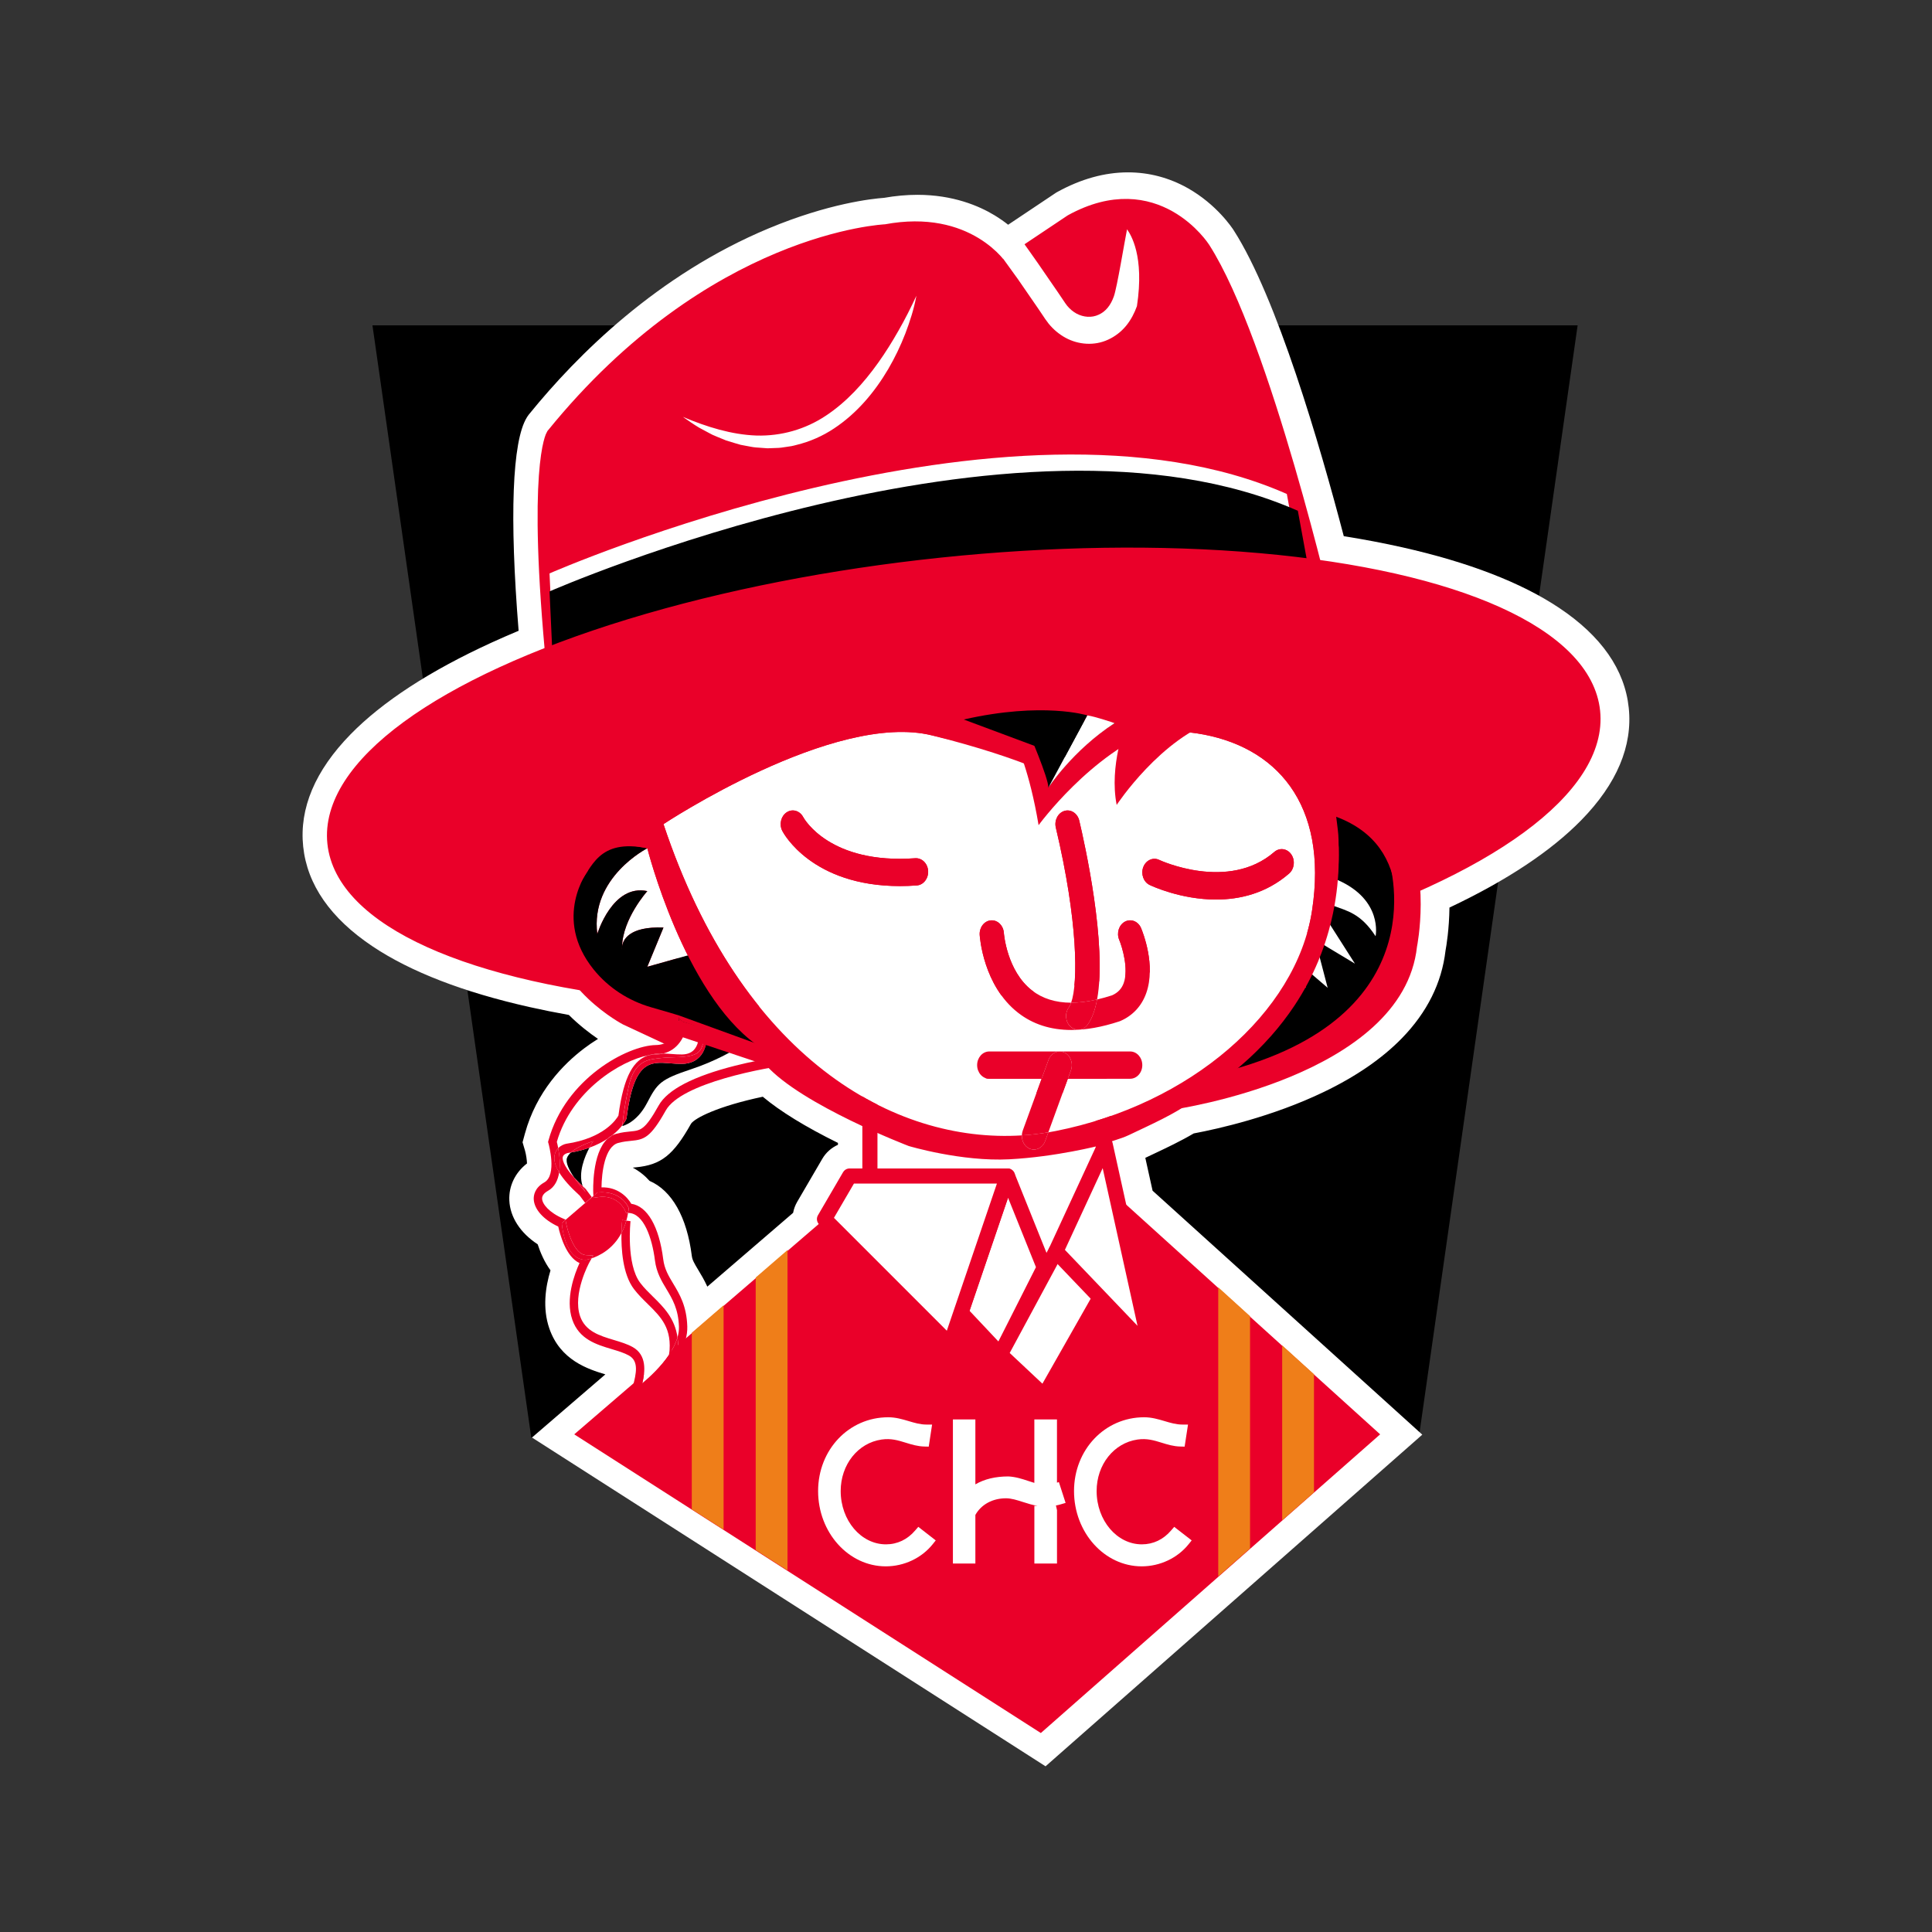 <?xml version="1.0" encoding="UTF-8"?>
<svg id="Capa_1" data-name="Capa 1" xmlns="http://www.w3.org/2000/svg" xmlns:xlink="http://www.w3.org/1999/xlink" viewBox="0 0 800 800">
  <rect x="0" y="0" width="800" height="800" fill="#333333" stroke="none"/>
  <defs>
    <style>
      .cls-1 {
        stroke-miterlimit: 10;
        stroke-width: 6.26px;
      }

      .cls-1, .cls-2, .cls-3 {
        fill: #ea0029;
      }

      .cls-1, .cls-2, .cls-4 {
        stroke: #ea0029;
      }

      .cls-2 {
        stroke-miterlimit: 10;
      }

      .cls-2, .cls-4 {
        stroke-width: 6.26px;
      }

      .cls-5 {
        clip-path: url(#clippath);
      }

      .cls-6 {
        fill: none;
      }

      .cls-6, .cls-3, .cls-7, .cls-8, .cls-9 {
        stroke-width: 0px;
      }

      .cls-10 {
        clip-path: url(#clippath-1);
      }

      .cls-7 {
        fill: #000;
      }

      .cls-4 {
        stroke-linecap: round;
        stroke-linejoin: round;
      }

      .cls-4, .cls-9 {
        fill: #fff;
      }

      .cls-8 {
        fill: #ef7e19;
      }
    </style>
    <clipPath id="clippath">
      <polygon class="cls-6" points="341.4 504.38 237.78 593.93 430.99 717.2 571.49 593.93 461.03 493.61 432.4 551.92 368.14 493.61 341.4 504.38"/>
    </clipPath>
    <clipPath id="clippath-1">
      <polygon class="cls-6" points="341.4 504.38 237.78 593.93 430.99 717.2 571.49 593.93 461.03 493.61 432.4 551.92 368.14 493.61 341.4 504.38"/>
    </clipPath>
  </defs>
  <g>
    <polygon class="cls-7" points="587.52 595.15 219.97 595.15 154.23 134.73 653.26 134.73 587.52 595.15"/>
    <g>
      <path class="cls-9" d="M229.5,594.58l28.84-24.81c.52-2.44.42-3.35.34-3.66-.01,0-.02-.01-.03-.02-1.43-.81-3.65-1.47-5.99-2.17-6.87-2.06-16.26-4.88-19.98-15.68-2.81-8.17-.81-17.13,1.48-23.4-3.6-3.68-5.68-9.01-6.84-13.21-6.63-3.77-10.65-9.17-10.9-14.81-.1-2.31.37-8.07,6.94-11.89.71-1.38.42-6.2-.64-9.98l-.6-2.04.57-2.1c5.76-21.07,22.58-34.62,36.49-40.4l-2.69-1.26-.11-.06c-.4-.21-9.56-5.04-18.14-13.97-6.14-1.07-12.1-2.25-17.77-3.53-54.82-12.32-86.59-34.22-89.46-61.66-2.87-27.44,23.68-55.44,74.76-78.84,4.72-2.16,9.68-4.3,14.79-6.37-5.93-69.48.19-85.64,2.24-88.96l.09-.15.44-.62.11-.14c19.45-23.99,52.07-56.51,96.95-75.23,24.7-10.3,42.24-11.99,46.34-12.26,4.48-.81,8.89-1.22,13.13-1.22,13.53,0,23.28,4.18,29.07,7.69,3.31,2,5.99,4.15,8.07,6.1l23.19-15.5.34-.18c8.91-4.9,17.84-7.4,26.51-7.4,7.78,0,15.21,1.97,22.1,5.85,10.75,6.06,16.48,14.69,17.1,15.65,18.01,28.09,36.07,91.1,45.78,128.55,9.59,1.44,18.82,3.15,27.49,5.1,54.82,12.32,86.59,34.22,89.46,61.66,2.86,27.35-23.52,55.26-74.28,78.62.19,10.68-1.27,18.91-1.57,20.51-2.52,22.24-18.5,40.56-47.5,54.45-21.25,10.18-43.65,15.05-53.28,16.82-5.55,3.33-11.43,6.11-17.13,8.8-1.46.69-2.9,1.37-4.32,2.05-1.02.49-2.01.9-2.98,1.26l4.36,19.73,108.41,98.05-148.25,130.5-202.93-129.87ZM265.68,493.62c7.95,2.7,13.47,12.36,15.32,27.08.37,2.93,1.65,5.07,3.43,8.03,2.09,3.48,4.57,7.59,5.81,13.6l43.46-37.38c-.03-1.55.35-3.11,1.17-4.51l10.4-17.83c1.5-2.58,4.26-4.2,7.23-4.29v-8.52c-15.95-7.64-27.72-14.9-35.08-21.62-23.17,4.56-33.89,10.52-36.03,14.34-6.81,12.18-10.8,14.61-18.61,15.35-1.32.12-2.69.25-4.37.7-.88.64-2.06,3.72-2.61,8.32,4.33,1.25,7.67,3.9,9.88,6.73Z"/>
      <path class="cls-9" d="M467.06,82.39c7.98,0,14.52,2.39,19.39,5.14,9.78,5.51,14.95,13.49,15.17,13.83,18.31,28.54,36.93,95.14,46,130.5,10.73,1.52,20.99,3.37,30.7,5.55,52.33,11.76,82.58,31.96,85.19,56.86,2.6,24.9-22.82,50.92-71.58,73.25-.94.43-1.91.86-2.86,1.29.71,12.94-1.38,23.18-1.38,23.18-5.21,47.96-80.81,63.94-97.31,66.86-6.93,4.27-14.68,7.68-21.85,11.12-2.39,1.15-4.76,1.83-7.14,2.61.11.22.2.46.26.71l5.65,25.55,105.13,95.09-140.5,123.68-193.2-123.68,24.58-21.15c1.31-5.1,1.78-9.4-1.94-11.49-1.96-1.11-4.46-1.85-7.11-2.65-6.35-1.91-13.56-4.06-16.35-12.19-2.96-8.6.9-18.9,2.99-23.46-5.61-2.52-8.11-11.91-8.81-15.11-6.1-2.84-9.96-7.12-10.15-11.31-.07-1.64.4-4.74,4.37-6.97,5.41-3.05,1.77-16.02,1.73-16.15l-.17-.59.16-.6c7-25.61,32.68-39.35,44.48-39.54,1.29-.02,2.4-.24,3.37-.61l-16.93-7.9s-9.56-4.98-17.92-14.2c-6.65-1.13-13.1-2.39-19.32-3.78-52.33-11.76-82.58-31.96-85.19-56.86-2.6-24.9,22.82-50.92,71.58-73.25,5.86-2.69,11.98-5.28,18.34-7.79-6.67-74.53.24-88.3,1.08-89.66l.23-.33c19.05-23.49,50.97-55.33,94.8-73.61,25.05-10.45,42.56-11.73,44.88-11.86,4.5-.83,8.65-1.19,12.47-1.19,11.92,0,20.59,3.48,26.22,6.89,4.93,2.99,8.25,6.3,10.15,8.53l26.82-17.93.12-.07c8.93-4.91,16.93-6.71,23.85-6.71M249.98,491.67c.17-.01.33-.01.49-.01,6.26,0,10.17,3.9,11.84,6.8,6.62.95,11.52,9.39,13.22,22.93.51,4.09,2.21,6.91,4.18,10.18,2.59,4.31,5.53,9.19,5.79,17.68.05,1.65-.16,3.29-.55,4.9l55.02-47.33c-.86-1-1.02-2.45-.34-3.61l10.4-17.83c.56-.96,1.59-1.55,2.7-1.55h5.28v-17.52c-13.3-6.21-30.12-15.14-38.82-24.08-15.58,2.87-37.65,8.72-42.61,17.59-6.35,11.35-8.98,12.05-14.32,12.55-1.5.14-3.2.3-5.36.88-5.59,1.52-6.86,12.42-6.92,18.42M467.06,71.37c-9.61,0-19.43,2.72-29.19,8.09l-.12.07-.41.23-.39.26-19.5,13.04c-1.65-1.31-3.53-2.63-5.63-3.91-6.39-3.87-17.12-8.48-31.93-8.48-4.47,0-9.11.42-13.81,1.25-4.88.35-22.93,2.28-47.79,12.65-45.95,19.16-79.26,52.36-99.11,76.84l-.23.28-.21.29-.23.33-.2.29-.18.3c-6.03,9.77-7.21,40.98-3.38,88.29-3.87,1.62-7.63,3.26-11.26,4.92-25.5,11.68-45.13,24.46-58.35,37.98-14.66,15.01-21.26,30.63-19.6,46.44,1.65,15.81,11.34,29.73,28.79,41.38,15.72,10.5,37.57,18.94,64.94,25.09,5.22,1.17,10.68,2.27,16.28,3.27,4.32,4.29,8.69,7.61,12.07,9.92-1.99,1.22-3.95,2.56-5.84,4-8.52,6.47-19.66,17.82-24.41,35.17l-.17.61-.82,3.02.88,3,.15.5c.45,1.64.76,3.79.81,5.27-4.89,3.78-7.59,9.32-7.32,15.31.31,6.96,4.6,13.49,11.74,18.17,1.13,3.48,2.82,7.38,5.31,10.78-2.08,6.83-3.38,15.66-.5,24.03,4.55,13.23,16.09,16.9,23.22,19.05l-19.17,16.49-11.22,9.66,12.47,7.98,193.2,123.68,6.99,4.48,6.23-5.49,140.5-123.68,9.27-8.16-9.16-8.29-102.52-92.73-3.01-13.6c1.09-.52,2.19-1.04,3.31-1.57,5.53-2.61,11.23-5.3,16.74-8.54,10.35-1.95,32.54-6.95,53.69-17.09,13.37-6.4,24.29-13.91,32.47-22.3,10.45-10.72,16.54-22.93,18.1-36.31.36-1.96,1.51-8.82,1.63-17.82,23.71-11.21,42.08-23.4,54.64-36.26,14.66-15.01,21.26-30.63,19.6-46.44-1.65-15.81-11.34-29.73-28.79-41.38-15.72-10.49-37.57-18.94-64.94-25.09-7.7-1.73-15.84-3.28-24.27-4.62-9.99-38.1-27.7-98.78-45.56-126.63-.68-1.07-7.09-10.74-19.03-17.48-7.7-4.33-16.04-6.54-24.78-6.54h0ZM286.17,465.26c1.66-2.34,11.09-7.2,29.68-11.13,7.26,6.08,17.68,12.49,31.13,19.12v.78c-2.67,1.19-4.97,3.2-6.48,5.8l-10.4,17.82c-.84,1.44-1.4,2.98-1.69,4.56l-35.52,30.56c-1.22-2.7-2.56-4.93-3.74-6.88-1.71-2.85-2.48-4.17-2.69-5.88-2.02-16.1-8.29-27.06-17.49-31.03-1.84-2.07-4.17-3.99-6.93-5.47t.01-.02c.4-.05.81-.09,1.25-.13,10.43-.98,15.56-5.05,22.87-18.1h0Z"/>
    </g>
    <g>
      <path class="cls-2" d="M549.26,255.42s-26.23-113.44-51.21-152.38c0,0-19.42-30.37-54.29-11.19l-29.15,19.49s-13.59-21.78-47.77-15.35c0,0-71.59,2.92-137.62,84.33,0,0-7.97,12.91.2,96.53l319.84-21.43Z"/>
      <path class="cls-9" d="M466.68,94.95c1.55,2.21,7.26,10.99,4.1,31.82-1.02,2.83-2.46,5.66-4.49,8.14-2.03,2.47-4.64,4.46-7.44,5.73-5.69,2.64-12.31,2.12-17.61-.76-2.66-1.45-5.06-3.45-7.03-5.87-.48-.6-.96-1.28-1.38-1.87l-1.01-1.51-2.04-3.02-8.26-11.99-9-12.46c-1.61-4.98,1.95-2.76.64-8.08,4.5,2.48,3.89-1.16,7.98,1.76,2.87,3.97,5.71,7.97,8.52,11.99l8.35,12.13,2.06,3.05,1.03,1.53.79,1.07c1.09,1.33,2.42,2.44,3.87,3.24,2.94,1.57,6.33,1.79,9.15.47,2.91-1.29,5-3.88,6.32-7.61,1.32-3.72,4.38-22.39,5.45-27.76Z"/>
      <path class="cls-9" d="M379.45,122.49c-.96,5.34-2.64,10.53-4.57,15.62-1.97,5.08-4.34,10.03-7.12,14.77-5.57,9.44-12.88,18.22-22.37,24.51-4.71,3.15-10.03,5.49-15.58,6.84-.69.16-1.38.39-2.08.5l-2.12.32-2.11.31c-.7.13-1.42.09-2.13.14l-2.13.08c-.71,0-1.42.1-2.12,0l-4.22-.31c-1.4-.12-2.77-.46-4.15-.69l-2.06-.39c-.67-.18-1.34-.39-2.01-.58-1.33-.4-2.67-.78-3.98-1.21l-3.83-1.57-1.89-.81-1.82-.96c-1.21-.64-2.42-1.27-3.61-1.94-2.34-1.39-4.57-2.96-6.78-4.5,9.95,4.19,20.21,7.37,30.49,7.73,10.26.28,20.25-2.58,28.71-8.22,8.49-5.61,15.59-13.39,21.68-21.94,3.05-4.28,5.85-8.78,8.48-13.42,2.63-4.6,5.05-9.38,7.32-14.29Z"/>
      <path class="cls-9" d="M537.4,229.3s-150.91-22.74-308.6,35.49l-1.25-27.35s190.55-83.65,305.3-32.89l4.55,24.75Z"/>
      <path class="cls-7" d="M542.02,236.63s-153.16-23.08-313.19,36.02l-1.27-27.76s193.39-84.9,309.85-33.38l4.61,25.12Z"/>
      <polygon class="cls-3" points="341.4 504.79 237.78 593.93 430.99 717.61 571.49 593.93 461.03 494.02 432.4 552.33 368.14 494.02 341.4 504.79"/>
      <polygon class="cls-4" points="360.21 449.66 360.21 516.61 431.32 539.01 456.86 516.61 456.86 449.34 360.21 449.66"/>
      <polygon class="cls-4" points="417.17 486.96 432.4 524.85 414.2 560.87 397.9 543.55 417.17 486.96"/>
      <polygon class="cls-4" points="437.22 518.16 414.2 560.87 432.4 577.96 461.03 527.54 437.22 518.16"/>
      <polygon class="cls-4" points="351.8 486.96 417.17 486.96 393.4 556.79 341.4 504.79 351.8 486.96"/>
      <polygon class="cls-4" points="457.65 473.97 437.22 518.16 476.5 559.25 457.65 473.97"/>
      <ellipse class="cls-1" cx="399.07" cy="321.84" rx="261.81" ry="88.31" transform="translate(-31.31 43.25) rotate(-5.97)"/>
      <g>
        <path class="cls-9" d="M261.07,505.67c-.02.18-1.87,17.78,4.04,25.56,1.57,2.06,3.47,3.93,5.31,5.74,4.28,4.2,8.99,8.85,10.1,16.78.4-1.45.63-2.91.59-4.36-.23-7.37-2.75-11.57-5.2-15.63-2.02-3.36-4.12-6.84-4.74-11.82-1.18-9.39-4.66-19.48-10.88-19.66h-.23c-.19,1.11-.43,2.16-.7,3.16l1.71.23Z"/>
        <path class="cls-9" d="M267.91,456.76c-4.33,8.28-10.17,9.5-10.17,9.5,0,0,.01-.14.02-.39-.92,1.19-2.3,2.72-4.29,4.28.53-.28,1.1-.51,1.7-.67,2.41-.65,4.33-.83,5.87-.97,4.23-.4,5.98-.57,11.67-10.75,3.67-6.55,14.33-12.1,31.71-16.49,6.12-1.55,12.04-2.67,16.55-3.43l-14.23-4.75c-3.38,2.14-10.72,6.38-20.23,9.54-13.19,4.39-14.27,5.85-18.6,14.13Z"/>
        <path class="cls-9" d="M268.15,539.91c-1.94-1.9-3.94-3.86-5.67-6.14-4.7-6.18-5.29-16.78-5.16-23.2-3.57,6.73-9.2,9.45-12.37,10.49l-.9,1.63c-.07.13-7.08,13-3.87,22.35,2.16,6.28,8.19,8.09,14.02,9.84,2.82.85,5.49,1.64,7.77,2.93,5.9,3.32,5.15,10.11,3.97,15.04,3.24-2.72,7.82-7.01,11.1-11.89,1.45-10.88-3.34-15.61-8.89-21.05Z"/>
        <path class="cls-9" d="M241.27,491.15c.36.34.72.67,1.11,1.03l.24.26,2.41,3.23-1.32,1.25,1.98-1.7-.06-1.34c-.03-.76-.61-16.26,5.87-22.31-1.99,1.31-4.44,2.59-7.42,3.66-1.96,3.66-4.76,10.39-2.81,15.92Z"/>
        <path class="cls-9" d="M234.8,479.41c.3-.78.87-1.52,1.6-2.19-.45.08-.91.16-1.38.23h0s-1.7.39-1.98,1.64c-.16.72-.14,3.19,4.74,8.55-2.01-2.94-3.73-6.25-2.98-8.23Z"/>
        <path class="cls-9" d="M240.07,495.1c-3.98-3.61-6.81-6.81-8.54-9.63-.5,3.14-1.8,6.04-4.62,7.63-1.68.95-2.51,2.06-2.46,3.29.1,2.2,2.89,5.72,8.79,8.25l.9.38.02.12,8.16-7.02-2.25-3.02Z"/>
        <path class="cls-9" d="M572.34,399.04s8.55-30.49-18.61-36h0c-.38,3.99-.95,8.16-1.77,12.49l-15.98,35.4c5.87,2.55,22.01,2.95,36.36-11.89Z"/>
        <path class="cls-9" d="M423.13,470.13c.02-.64.12-1.29.35-1.92l7.84-21.52h-21.69c-2.77,0-5.02-2.53-5.02-5.65s2.25-5.65,5.02-5.65h58.35c2.77,0,5.02,2.53,5.02,5.65s-2.25,5.65-5.02,5.65h-25.81l-8.08,22.19c.98-.16,1.96-.34,2.94-.53,55.68-10.95,99.72-48.96,106.24-91.17,6.86-44.42-14.98-68.53-47.68-73.51-28.34-4.32-54.69,6.48-54.69,6.48,0,0-15.43,4.25-54.9-5.62-40.55-10.14-111.26,36.72-111.26,36.72,32.27,96.85,95.2,132.24,148.39,128.88ZM473.4,359.05c1.08-2.87,4.03-4.2,6.58-2.99.41.19,28.61,13.22,47.68-3.29,2.2-1.9,5.35-1.44,7.04,1.03s1.28,6.02-.92,7.92c-9.53,8.25-20.46,10.76-30.23,10.76-14.64,0-26.68-5.63-27.5-6.03-2.54-1.22-3.73-4.53-2.65-7.4ZM410.32,381.1c2.76-.22,5.16,2.12,5.36,5.22.02.27,1.24,15.72,11.62,23.78,4.36,3.38,9.79,5.08,16.23,5.1,2.94-8.32,2.83-33.84-6.34-72.5-.71-3.01.88-6.11,3.56-6.91,2.68-.81,5.43.99,6.14,4,2.24,9.46,11.61,51.31,7.38,74.09,2.01-.46,4.08-1.02,6.22-1.73,2.45-1.11,3.98-2.74,4.82-5.1,2.11-5.91-.64-14.94-1.88-17.91-1.17-2.82-.1-6.18,2.4-7.51,2.5-1.33,5.49-.13,6.67,2.69.65,1.54,6.22,15.38,2.14,26.9-1.89,5.32-5.59,9.32-10.71,11.56l-.4.15c-7.22,2.38-13.88,3.57-19.93,3.57-8.6,0-15.99-2.4-22.1-7.18-14.36-11.24-15.78-31.33-15.83-32.18-.19-3.13,1.89-5.83,4.65-6.04ZM379.63,366.65c-2.42.17-4.75.26-6.98.26-36.43,0-48.19-21.83-48.7-22.82-1.4-2.69-.59-6.15,1.81-7.73,2.38-1.57,5.43-.67,6.84,1.99.49.89,11.19,19.58,46.4,17.03,2.77-.17,5.15,2.16,5.33,5.28.16,3.11-1.94,5.79-4.7,5.99Z"/>
        <path class="cls-9" d="M268.04,351.25s-23.71,12.01-20.71,35.48c0,0,6.27-20.83,20.71-17.74,0,0-10.18,11.34-10.46,22.99.32-2.6,2.66-8.46,17.15-7.9l-6.69,16.24,12.55-3.53,21.73,32.78c6.62,1.92,10.9,3,10.9,3-30.16-21.66-45.18-81.32-45.18-81.32Z"/>
        <path class="cls-9" d="M257.56,393.19c-.02-.4.01-.81.02-1.21-.09.74-.02,1.21-.02,1.21Z"/>
        <path class="cls-9" d="M282.39,436.63c2.42-.04,4.17-.81,5.35-2.37,1.61-2.12,1.79-5.24,1.75-6.93l-5.28-1.76c-.94,4.04-3.67,9.24-9.54,10.67,1.01.02,2.06.08,3.13.17,1.51.11,3.08.24,4.59.22Z"/>
        <path class="cls-9" d="M256.08,461.95c2.25-17.02,6.56-23.09,12.43-24.97-11.54,2.2-31.89,14.8-37.95,35.87.15.56.37,1.47.58,2.59,1.08-1.12,2.47-1.67,3.39-1.84,15.57-2.3,20.7-10.16,21.55-11.65Z"/>
        <path class="cls-7" d="M290.39,436.77c-1.84,2.44-4.52,3.7-7.95,3.75-1.66.02-3.3-.1-4.89-.23-8.4-.67-15.03-1.2-18.1,22.6l-.04.33-.14.29c-.06.13-.5,1.04-1.51,2.36-.02.25-.02.39-.02.39,0,0,5.84-1.22,10.17-9.5,4.33-8.28,5.41-9.74,18.61-14.13,9.51-3.16,16.85-7.41,20.23-9.54l-10.23-3.42-3.61-1.47c-.15,2.31-.72,6.19-2.52,8.57Z"/>
        <path class="cls-7" d="M244.07,475.23c-2.24.8-4.78,1.49-7.67,1.99-.73.67-1.31,1.41-1.6,2.19-.75,1.97.97,5.28,2.98,8.22.96,1.05,2.12,2.22,3.49,3.51-1.95-5.52.85-12.25,2.8-15.91Z"/>
        <path class="cls-3" d="M378.99,355.37c-35.21,2.55-45.91-16.13-46.4-17.03-1.41-2.66-4.46-3.55-6.84-1.99-2.39,1.57-3.2,5.03-1.81,7.73.51.98,12.27,22.82,48.7,22.82,2.23,0,4.56-.08,6.98-.26,2.77-.2,4.87-2.88,4.69-6-.17-3.1-2.55-5.44-5.32-5.27Z"/>
        <path class="cls-3" d="M476.06,366.45c.82.39,12.86,6.03,27.5,6.03,9.77,0,20.7-2.51,30.23-10.76,2.2-1.9,2.61-5.45.92-7.92s-4.84-2.93-7.04-1.03c-19.07,16.51-47.28,3.48-47.68,3.29-2.55-1.22-5.49.12-6.58,2.99-1.09,2.87.1,6.18,2.65,7.4Z"/>
        <path class="cls-3" d="M446.9,339.78c-.72-3.01-3.47-4.81-6.14-4-2.68.8-4.27,3.9-3.56,6.91,9.17,38.66,9.28,64.18,6.34,72.5,3.31.01,6.9-.44,10.74-1.32,4.22-22.77-5.14-64.63-7.38-74.09Z"/>
        <path class="cls-3" d="M421.5,419.31c6.11,4.79,13.51,7.18,22.1,7.18,6.06,0,12.71-1.19,19.93-3.57l.4-.15c5.12-2.23,8.83-6.23,10.71-11.56,4.08-11.53-1.49-25.36-2.14-26.9-1.19-2.81-4.17-4.01-6.67-2.69-2.5,1.33-3.58,4.69-2.4,7.51,1.24,2.98,3.99,12,1.88,17.91-.84,2.36-2.38,3.99-4.82,5.1-2.15.7-4.22,1.27-6.22,1.73-.79,4.25-2.05,7.84-3.92,10.43-.99,1.37-2.44,2.09-3.9,2.09-1.11,0-2.23-.41-3.16-1.26-2.15-1.97-2.48-5.52-.73-7.95.35-.48.67-1.15.97-1.98-6.45-.02-11.88-1.72-16.23-5.1-10.38-8.06-11.6-23.51-11.62-23.78-.2-3.1-2.59-5.44-5.36-5.22s-4.85,2.92-4.65,6.03c.05.85,1.47,20.94,15.83,32.18Z"/>
        <path class="cls-3" d="M443.3,425.12c.93.85,2.05,1.26,3.16,1.26,1.46,0,2.91-.71,3.9-2.09,1.87-2.59,3.13-6.18,3.92-10.43-3.84.88-7.43,1.33-10.74,1.32-.29.83-.62,1.5-.97,1.98-1.75,2.44-1.43,6,.73,7.96Z"/>
        <path class="cls-3" d="M440.71,435.81c2.57,1.18,3.79,4.48,2.74,7.37l-1.28,3.51h25.81c2.77,0,5.02-2.53,5.02-5.65s-2.25-5.65-5.02-5.65h-58.35c-2.77,0-5.02,2.53-5.02,5.65s2.25,5.65,5.02,5.65h21.69l2.84-7.79c1.05-2.89,3.99-4.27,6.55-3.09Z"/>
        <path class="cls-3" d="M431.32,446.69l-7.84,21.52c-.23.63-.33,1.28-.35,1.92,3.71-.23,7.36-.65,10.96-1.26l8.08-22.19h-10.85Z"/>
        <path class="cls-3" d="M443.45,443.18c1.05-2.89-.18-6.19-2.74-7.37-2.57-1.18-5.5.2-6.55,3.08l-2.84,7.79h10.85l1.28-3.5Z"/>
        <path class="cls-7" d="M287.49,394.85l-19.45,5.47,6.69-16.24c-14.5-.56-16.83,5.3-17.15,7.9-.01.4-.04.81-.02,1.21,0,0-.07-.48.02-1.21.28-11.66,10.46-22.99,10.46-22.99-14.43-3.09-20.71,17.74-20.71,17.74-3-23.48,20.71-35.48,20.71-35.48-13.99-2.82-21.45-2.08-29.94,5.89.09.57-5.06,8.79-5.05,9.41.15,12.96,2.09,25.56,6.81,37.58.16.11.31.22.47.32.23.15.46.3.69.45.59.38,1.2.76,1.82,1.14.21.13.42.26.63.39.82.49,1.67.98,2.54,1.47.13.08.27.15.41.22.75.42,1.51.83,2.29,1.24.27.14.54.28.81.42.72.37,1.45.75,2.2,1.11.22.11.43.22.65.32.95.46,1.91.93,2.88,1.38.2.09.4.19.6.28.79.37,1.6.73,2.4,1.09.3.13.6.26.89.4.81.36,1.63.71,2.45,1.06.2.09.41.18.61.26,1.02.43,2.04.85,3.07,1.27.25.1.5.2.75.3.8.32,1.61.64,2.41.96.31.12.62.24.94.36.86.33,1.72.66,2.58.99.18.07.36.14.54.2,1.03.39,2.06.77,3.08,1.14.27.1.55.2.82.3.77.28,1.55.55,2.31.83.32.11.63.22.95.33.86.3,1.71.6,2.56.89.15.05.31.11.46.16.98.33,1.94.66,2.9.98.31.1.61.2.92.3.68.22,1.35.44,2.01.66.33.11.65.21.98.32.8.26,1.58.51,2.35.75.21.07.42.13.63.2.78.25,1.55.48,2.3.72.33.1.65.2.97.3.53.16,1.06.32,1.57.48.33.1.67.2,1,.3.64.19,1.27.38,1.89.56.35.1.96-.04,1.04.3,1.08,4.53,17.43,6.49,17.78,6.59l-31.52-41.02Z"/>
        <path class="cls-7" d="M580.5,386.22c1.17-45.05-15.88-56.9-33.01-60.04.38,2.99,6.77,20.76,6.85,24.79v.02c.08,4.03-.07,8.51-.6,13.33h0c19.04,8.3,15.86,23.35,15.86,23.35-6.18-9.49-11.76-10.48-17.63-12.67h0c-.5,2.28-1.1,4.6-1.81,6.95h0l10.89,17.08-13.94-8.39h0c-.42,1.04-.88,2.09-1.34,3.14h0l3.99,15.25-8.15-6.99h0c-1.66,2.95-3.53,5.91-5.62,8.87-.04.06-.08.12-.13.18-.63.88-1.28,1.77-1.95,2.65-.1.13-.2.27-.31.4-.65.84-1.31,1.69-2,2.53-.09.12-.19.23-.28.35-1.58,1.92-3.25,3.84-5.05,5.74-.05.05-.11.11-.16.16-.8.85-1.63,1.7-2.48,2.54-.22.22-.45.44-.67.66-.7.69-1.42,1.37-2.15,2.05-.27.26-.55.51-.83.77-.74.67-1.49,1.35-2.25,2.01-.26.23-.52.46-.79.69-.99.85-1.99,1.69-3.03,2.53-.04.04-.09.07-.13.11-1.09.88-2.21,1.75-3.36,2.62-.3.22-.61.45-.91.67-.84.63-1.7,1.25-2.58,1.88-.41.29-.84.59-1.26.88-.8.56-1.61,1.11-2.44,1.66-.45.3-.9.6-1.36.9-.87.57-1.77,1.13-2.67,1.69-.42.26-.82.52-1.25.78-1.33.81-2.68,1.61-4.06,2.41,0,0,.12-.02.35-.07.25-.17.51-.34.76-.52,1.19-.86,2.38-1.19,3.48-1.15.92-.71,2.13-1.16,3.63-1.2.57-.16,1.18-.27,1.87-.27.83,0,1.57.13,2.23.35,16.9-4.32,40.89-3.88,65.26-36.18,3.05-9.8,8.32-12.47,9.41-22.64l-.38.13Z"/>
        <path class="cls-3" d="M426.23,475.58c.62.29,1.27.42,1.9.42,1.98,0,3.85-1.32,4.65-3.51l1.32-3.62c-3.6.6-7.26,1.02-10.96,1.26-.09,2.3,1.08,4.52,3.09,5.45Z"/>
        <path class="cls-3" d="M302.32,429.57h0c-.35-.1-.71-.21-1.08-.32.36.11.73.22,1.08.32Z"/>
        <path class="cls-6" d="M282.22,423.24c-.85-.29-1.7-.59-2.56-.89"/>
        <path class="cls-6" d="M275.57,420.9c-1.02-.37-2.05-.75-3.08-1.14"/>
        <path class="cls-6" d="M261.59,415.41c-.82-.35-1.64-.7-2.45-1.06"/>
        <path class="cls-6" d="M268.43,418.2c-.81-.32-1.61-.64-2.41-.96"/>
        <path class="cls-6" d="M278.71,422.02c-.77-.27-1.54-.55-2.31-.83"/>
        <path class="cls-6" d="M297.32,428.09c-.52-.16-1.04-.31-1.57-.48"/>
        <path class="cls-6" d="M294.77,427.32c-.75-.23-1.52-.47-2.3-.72"/>
        <path class="cls-6" d="M285.58,424.37c-.96-.32-1.92-.64-2.9-.98"/>
        <path class="cls-6" d="M288.51,425.34c-.66-.22-1.34-.44-2.01-.66"/>
        <path class="cls-6" d="M291.84,426.4c-.77-.24-1.56-.49-2.35-.75"/>
        <path class="cls-6" d="M232.07,397.73c.49.53,1.04,1.06,1.6,1.58"/>
        <path class="cls-6" d="M241.02,404.89c.59.38,1.2.76,1.82,1.14"/>
        <path class="cls-6" d="M238.33,403.07c.64.46,1.31.92,2,1.37"/>
        <path class="cls-6" d="M236.08,401.38c.65.51,1.31,1.03,2.02,1.53"/>
        <path class="cls-6" d="M234.18,399.77c.44.39.9.78,1.37,1.17"/>
        <path class="cls-6" d="M258.25,413.96c-.81-.36-1.61-.72-2.4-1.09"/>
        <path class="cls-6" d="M300.2,428.95c-.61-.18-1.24-.37-1.89-.56"/>
        <path class="cls-6" d="M251.71,410.89c-.74-.37-1.47-.74-2.2-1.11"/>
        <path class="cls-6" d="M255.24,412.59c-.97-.46-1.94-.92-2.88-1.38"/>
        <path class="cls-6" d="M243.47,406.42c.82.49,1.67.98,2.54,1.47"/>
        <path class="cls-6" d="M248.7,409.35c-.78-.41-1.54-.82-2.29-1.24"/>
        <path class="cls-6" d="M271.95,419.56c-.86-.32-1.72-.65-2.58-.99"/>
        <path class="cls-3" d="M526.28,429.06c1.79-2.03,3.47-4.06,5.05-6.11-1.58,2.04-3.26,4.08-5.05,6.11Z"/>
        <path class="cls-6" d="M533.6,419.88c-.65.9-1.31,1.8-2,2.69"/>
        <path class="cls-6" d="M526.13,429.23c-.8.9-1.63,1.81-2.48,2.7"/>
        <path class="cls-6" d="M535.86,416.63c-.63.94-1.28,1.88-1.95,2.82"/>
        <path class="cls-6" d="M513.8,441.33c-1.09.94-2.21,1.87-3.36,2.79"/>
        <path class="cls-6" d="M505.69,447.77c-.8.59-1.61,1.18-2.44,1.77"/>
        <path class="cls-6" d="M516.96,438.52c-.99.9-1.99,1.8-3.03,2.69"/>
        <path class="cls-6" d="M509.53,444.84c-.84.67-1.7,1.34-2.58,2"/>
        <path class="cls-6" d="M520,435.64c-.74.72-1.49,1.43-2.25,2.15"/>
        <path class="cls-3" d="M554.34,352.6c.08,4.29-.07,9.07-.6,14.2.53-5.14.68-9.91.6-14.2Z"/>
        <path class="cls-6" d="M545.76,398.2c.47-1.12.92-2.24,1.35-3.35"/>
        <path class="cls-6" d="M551.97,378.18c-.5,2.42-1.1,4.9-1.81,7.41"/>
        <path class="cls-3" d="M554.34,352.58c-.08-4.29-.39-8.09-.77-11.27.37,3.18.68,6.98.77,11.27Z"/>
        <path class="cls-3" d="M535.99,416.44c2.09-3.15,3.95-6.3,5.62-9.44-1.67,3.14-3.54,6.3-5.62,9.44Z"/>
        <path class="cls-6" d="M522.98,432.64c-.7.73-1.42,1.46-2.15,2.19"/>
        <path class="cls-3" d="M285.59,426.03l10.94,3.65,12.28,2.06s-.73.52-2.04,1.35l14.23,4.75c-4.51.76-10.43,1.89-16.55,3.43-17.38,4.39-28.05,9.94-31.71,16.49-5.69,10.18-7.45,10.34-11.67,10.75-1.54.15-3.46.33-5.87.97-.61.16-1.17.39-1.7.67-.6.47-1.26.95-1.98,1.42-6.48,6.05-5.9,21.55-5.87,22.31l.06,1.34,1.67-1.44c10.39-.97,12.99,6.54,12.99,6.54-.08.67-.17,1.31-.28,1.94h.23c6.22.19,9.7,10.28,10.88,19.67.63,4.98,2.72,8.46,4.74,11.82,2.44,4.06,4.97,8.26,5.2,15.63.04,1.45-.19,2.91-.59,4.36.34,2.41.35,5.12-.1,8.23l-3.42-.63c.02-.14.03-.26.04-.39-3.28,4.89-7.86,9.18-11.1,11.89,1.18-4.94,1.93-11.72-3.97-15.04-2.28-1.28-4.95-2.08-7.77-2.93-5.83-1.75-11.85-3.55-14.02-9.84-3.22-9.35,3.79-22.22,3.87-22.35l.9-1.63c-1.44.47-2.37.6-2.37.6-9.09.11-9.96-15.21-9.96-15.21l1.53-1.32-.02-.12-.9-.38c-5.9-2.53-8.69-6.05-8.79-8.25-.05-1.23.77-2.34,2.46-3.29,2.82-1.59,4.12-4.49,4.62-7.63-1.73-2.83-2.34-5.28-1.84-7.39.26-1.11.79-1.98,1.44-2.64-.21-1.12-.43-2.03-.58-2.59,6.06-21.07,26.41-33.67,37.95-35.87,1.9-.61,3.96-.78,6.16-.74,5.88-1.44,8.61-6.63,9.54-10.67l5.28,1.76c-.02-.72-.07-1.19-.07-1.2l2.3-.38c-5.42-1.67-8.87-2.66-8.87-2.66l-1.65-1.22-.08,1.06c-.03.39-.83,9.68-9.55,9.82-11.8.18-37.48,13.93-44.48,39.54l-.16.6.17.59c.04.13,3.68,13.11-1.73,16.15-3.97,2.23-4.44,5.33-4.37,6.97.19,4.19,4.05,8.47,10.15,11.31.7,3.2,3.2,12.58,8.81,15.11-2.09,4.56-5.95,14.87-2.99,23.46,2.8,8.13,10,10.29,16.35,12.19,2.65.79,5.14,1.54,7.11,2.65,4.09,2.3,3.11,7.27,1.53,13.04-.28,1.02-.55,1.99-.71,2.82l-.89,4.5,3.49-2.42c.87-.6,21.19-14.89,20.73-29.98-.26-8.49-3.2-13.37-5.79-17.68-1.97-3.27-3.67-6.1-4.18-10.19-1.7-13.53-6.6-21.98-13.22-22.93-1.71-2.97-5.78-7-12.33-6.79.06-6,1.34-16.9,6.92-18.4,2.16-.58,3.86-.74,5.36-.88,5.34-.51,7.97-1.21,14.32-12.55,6.38-11.4,41-17.81,53.8-19.32l3.64-.43c-13.79-5.55-34.71-13.04-44.91-16.2.02.51-2.58,1.11-2.61,2.14Z"/>
        <path class="cls-3" d="M308.8,431.74l-12.28-2.06,10.23,3.42c1.32-.84,2.05-1.36,2.05-1.36Z"/>
        <path class="cls-3" d="M281.29,420.53l-.09,1.33,1.51,1.22s3.17,1,8.14,2.66l1.03-.19s.03.25.05.55c9.36,3.16,24.23,8.42,36.89,13.98l4.61-.59-52.14-18.96Z"/>
        <path class="cls-3" d="M242.38,498.18l-.05-.07-8.16,7.02.17.94c.65,3.71,3.43,13.39,8.34,13.64l2.95.15-.66,1.19c3.17-1.04,8.8-3.76,12.37-10.49.06-3.02.28-5.12.31-5.37l1.72.24c.28-.99.51-2.05.7-3.17l-.82-.02-.46-1.06c-.12-.26-3.1-6.7-11.2-5.46l-1.87.29-.03-.78-1.98,1.7-1.33,1.25Z"/>
        <path class="cls-3" d="M242.67,519.72c-4.91-.25-7.68-9.93-8.34-13.64l-.17-.94-1.53,1.32s.87,15.32,9.96,15.21c0,0,.93-.13,2.37-.6l.66-1.19-2.95-.16Z"/>
        <path class="cls-3" d="M247.58,495.72c8.1-1.24,11.08,5.2,11.2,5.46l.46,1.06.82.02c.11-.63.2-1.27.28-1.94,0,0-2.6-7.52-12.99-6.54l-1.67,1.44.03.78,1.87-.28Z"/>
        <path class="cls-3" d="M270.43,536.97c-1.84-1.81-3.75-3.68-5.31-5.74-5.92-7.78-4.06-25.38-4.04-25.56l-1.72-.24c-.54,1.93-1.23,3.63-2.03,5.13-.13,6.41.46,17.02,5.16,23.2,1.73,2.27,3.73,4.24,5.67,6.14,5.55,5.45,10.34,10.17,8.9,21.05,1.54-2.3,2.78-4.74,3.47-7.21-1.11-7.92-5.82-12.57-10.1-16.77Z"/>
        <path class="cls-3" d="M277.01,561.35l3.42.63c.45-3.11.43-5.81.1-8.23-.69,2.47-1.92,4.9-3.47,7.21-.02.13-.03.25-.05.39Z"/>
        <path class="cls-3" d="M257.64,505.19c-.03.25-.25,2.35-.31,5.37.8-1.5,1.49-3.21,2.03-5.13l-1.72-.24Z"/>
        <path class="cls-3" d="M287.74,434.26c-1.18,1.55-2.93,2.33-5.35,2.37-1.51.02-3.08-.1-4.59-.22-1.07-.09-2.12-.15-3.13-.17-.94.23-1.95.37-3.05.39-.94.01-1.98.13-3.11.35-5.87,1.88-10.18,7.95-12.43,24.97-.84,1.49-5.98,9.35-21.56,11.65-.92.17-2.31.72-3.39,1.84.5,2.64.97,6.49.4,10.03,1.72,2.82,4.56,6.02,8.54,9.63l2.25,3.01,1.38-1.19,1.32-1.25-2.41-3.23-.24-.26c-.39-.36-.75-.69-1.11-1.03.31.89.74,1.74,1.32,2.55,0,0-2.58-2.8-4.81-6.06-4.88-5.36-4.9-7.83-4.74-8.55.28-1.25,2-1.64,1.98-1.64h0c.47-.07.93-.15,1.38-.23,3.15-2.89,9.25-4.68,9.25-4.68,0,0-.7,1.03-1.59,2.69,2.99-1.07,5.43-2.35,7.42-3.66.6-.56,1.25-1.04,1.98-1.42,1.99-1.56,3.38-3.09,4.29-4.28.09-1.35.54-6.36,2.57-15.96,2.42-11.4,8.85-11.2,13.21-11.78s11.42.11,14.9-1.9c3.48-2,2.76-7.45,2.76-7.45l1.71.29c.01-.2.02-.4.03-.59l-3.45-1.15c.06,1.69-.12,4.81-1.73,6.93Z"/>
        <path class="cls-3" d="M259.41,463.22l.04-.33c3.07-23.79,9.7-23.26,18.1-22.6,1.59.13,3.22.25,4.89.23,3.44-.05,6.11-1.32,7.95-3.75,1.8-2.38,2.37-5.39,2.52-7.7l-1.71-.29s.72,5.45-2.76,7.45-10.54,1.32-14.9,1.9-10.78.39-13.21,11.78c-2.04,9.59-2.48,14.61-2.57,15.96,1.01-1.31,1.45-2.23,1.51-2.36l.14-.29Z"/>
        <path class="cls-3" d="M237.78,487.64c2.23,3.26,4.81,6.06,4.81,6.06-.58-.81-1.01-1.66-1.32-2.55-1.37-1.29-2.53-2.46-3.49-3.51Z"/>
        <path class="cls-3" d="M245.65,472.54s-6.1,1.79-9.25,4.68c2.88-.5,5.43-1.19,7.67-1.99.88-1.66,1.58-2.69,1.58-2.69Z"/>
        <path class="cls-3" d="M231.13,475.44c-.64.67-1.18,1.53-1.44,2.64-.49,2.11.11,4.56,1.84,7.39.57-3.55.11-7.4-.4-10.03Z"/>
        <path class="cls-3" d="M274.66,436.24c-2.2-.04-4.26.13-6.16.74,1.13-.21,2.17-.34,3.11-.35,1.11-.02,2.12-.16,3.05-.39Z"/>
        <path class="cls-3" d="M253.47,470.15c-.72.38-1.38.86-1.98,1.42.72-.47,1.38-.95,1.98-1.42Z"/>
        <polygon class="cls-3" points="243.7 496.92 242.33 498.11 242.38 498.18 243.7 496.92"/>
        <path class="cls-3" d="M462.39,333.3s18.39-27.96,41.99-35.37l-38.26,1.77s-6.92,17.33-3.73,33.6Z"/>
        <path class="cls-3" d="M430.06,341.69s21.65-29.74,49.42-39.99l-58.53,6.58s5.35,10.89,9.11,33.41Z"/>
        <path class="cls-3" d="M258,424.22s-28.56-14.87-30.16-40.86c-1.09-17.76.22-28.25,16.9-40.86l-1.27,18s-14.87,19.56,2.34,40.94c6.09,7.56,14.46,12.95,23.78,15.64,5.36,1.55,11.15,3.22,11.71,3.44l-.78,10.05-3.51,2.51-19.01-8.86Z"/>
      </g>
      <path class="cls-3" d="M510.44,442.87l-24.16,16.5s94.62-13.53,100.47-67.39c0,0,6.03-29.54-5.86-51.69l-6.09,14.8s21.96,63.79-64.36,87.78Z"/>
      <path class="cls-3" d="M585.7,363.84c-1.55-4.44.12-25.77-30.9-42.02-7-3.11-39.84-38.87-122.19-41.2-99.75-2.82-183.1,57.59-187.87,61.89-.71,6.11-6.49,18.21-5.41,24.29,5.79-7.43,8.21-19.68,28.72-15.55,0,0,15.02,59.66,45.17,81.32,0,0-4.28-1.08-10.9-3h0c-.35-.1-.72-.21-1.08-.32-.34-.1-.69-.2-1.04-.3-.61-.18-1.24-.37-1.89-.56-.33-.1-.66-.2-1-.3-.52-.16-1.04-.31-1.57-.48-.32-.1-.64-.2-.97-.3-.75-.23-1.52-.47-2.3-.72-.21-.07-.42-.13-.63-.2-.77-.24-1.56-.49-2.35-.75-.32-.1-.65-.21-.98-.32-.66-.22-1.34-.44-2.01-.66-.31-.1-.61-.2-.92-.3-.96-.32-1.92-.64-2.9-.98-.15-.05-.31-.11-.46-.16-.85-.29-1.7-.59-2.56-.89-.32-.11-.63-.22-.95-.33-.77-.27-1.54-.55-2.31-.83-.27-.1-.55-.2-.82-.3-1.03-.37-2.05-.75-3.08-1.14-.18-.07-.36-.14-.54-.2-.86-.32-1.72-.65-2.59-.99-.31-.12-.62-.24-.94-.36-.81-.32-1.61-.64-2.41-.96-.25-.1-.5-.2-.75-.3-1.03-.42-2.05-.84-3.07-1.27-.2-.09-.41-.18-.61-.26-.3-.13-.59-.26-.89-.38-.12,1.91-.67,3.78-1.63,5.4.14.44.3.87.38,1.33l57.65,19.24c14.69,16.55,59.18,33.56,59.18,33.56,0,0,21.88,6.54,41.66,5.5,19.44-1.02,37.37-5.69,37.4-5.69.24-.04.49-.08.74-.13,3.84-1.78,7.65-2.43,11.49-4.27,8.89-4.27,18.66-8.48,26.67-14.35-.22.05-.35.07-.35.07,1.39-.85,2.74-1.7,4.06-2.56.42-.27.83-.55,1.25-.83.9-.6,1.79-1.2,2.67-1.8.46-.32.91-.64,1.36-.96.83-.59,1.64-1.18,2.44-1.77.42-.31.84-.62,1.26-.94.88-.66,1.73-1.33,2.58-2,.3-.24.61-.47.91-.71,1.15-.93,2.27-1.86,3.36-2.79.05-.04.09-.08.13-.12,1.04-.89,2.04-1.79,3.03-2.69.27-.24.52-.49.79-.73.77-.71,1.52-1.43,2.25-2.15.28-.27.55-.55.83-.82.73-.73,1.45-1.46,2.15-2.19.22-.23.45-.47.67-.7.85-.9,1.67-1.8,2.48-2.7.05-.06.11-.12.16-.17,1.79-2.03,3.47-4.06,5.05-6.11.09-.12.19-.25.28-.37.69-.9,1.35-1.79,2-2.69.1-.14.21-.29.31-.43.67-.94,1.32-1.88,1.95-2.82.04-.06.09-.13.13-.19,2.09-3.15,3.95-6.3,5.62-9.44,1.56-2.95,2.94-5.89,4.16-8.8.47-1.12.92-2.24,1.34-3.35h0c1.19-3.13,2.19-6.22,3.05-9.26h0c.71-2.51,1.31-4.98,1.81-7.41.82-3.94,1.39-7.75,1.77-11.38.53-5.13.68-9.91.6-14.2v-.02c-.08-4.29,0-5.92-.39-9.1-.45-3.72-.6-4.93-.66-5.27,16.61,6.25,23.25,18.12,24.78,31.82.93,8.34.33,14.6.33,14.6,0,0,2.01-2.41,5.27-5.56,1.54-5.26,2.5-10.48,2.03-15.22ZM543.27,377.17c-6.52,42.22-50.56,80.22-106.24,91.18-.97.19-1.95.37-2.94.53l-1.32,3.62c-.8,2.18-2.67,3.51-4.65,3.51-.63,0-1.28-.14-1.9-.42-1.96-.91-3.12-3.05-3.09-5.31,1.17-.12,2.34-.26,3.52-.42l-3.52.33v-.05c-53.19,3.36-116.12-32.03-148.4-128.89,0,0,70.72-46.86,111.26-36.72,39.47,9.87,54.9,19.05,54.9,19.05,0,0,26.35-24.23,54.69-19.92,32.71,4.98,54.55,29.09,47.69,73.51Z"/>
      <path class="cls-7" d="M425.68,302.53s8.59,19.79,8.42,23.65c0,0,10.55-16.34,27.45-26.74,0,0-20.72-3.24-35.87,3.09Z"/>
      <path class="cls-9" d="M450.21,296.22l-16.12,29.96s10.18-15.6,27.45-26.74c0,0-7.85-2.72-11.33-3.22Z"/>
      <path class="cls-7" d="M450.21,296.22s-18.35-5.74-51.14,1.71l41.82,15.6,9.32-17.31Z"/>
      <g>
        <g class="cls-5">
          <g>
            <rect class="cls-8" x="286.45" y="529.33" width="13.17" height="108.46"/>
            <rect class="cls-8" x="312.92" y="504.29" width="13.17" height="158.54"/>
          </g>
        </g>
        <g class="cls-10">
          <g>
            <rect class="cls-8" x="530.92" y="529.32" width="13.17" height="108.46"/>
            <rect class="cls-8" x="504.45" y="504.28" width="13.17" height="158.54"/>
          </g>
        </g>
      </g>
    </g>
  </g>
  <g>
    <path class="cls-9" d="M378.99,633.69c-3.22,3.79-7.42,5.79-12.14,5.79-10.33,0-18.74-9.9-18.74-22.07,0-10.94,7.12-19.91,16.94-21.33,3.94-.57,6.88.35,10.02,1.32,2.39.74,4.86,1.51,7.74,1.58l1.76.04,1.39-9.14h-2.33c-2.55,0-4.89-.69-7.36-1.43-2.64-.78-5.36-1.59-8.48-1.59-16.28,0-29.03,13.42-29.03,30.56s12.57,31.17,28.02,31.17c7.56,0,14.82-3.42,19.42-9.15l1.27-1.59-7.22-5.62-1.26,1.46Z"/>
    <path class="cls-9" d="M437.67,613.94v-26.19h-9.37v26.28c-.85-.24-1.7-.53-2.58-.82-2.5-.83-5.09-1.68-8.15-1.85-5.38,0-9.9,1.08-13.69,3.28v-26.89h-9.3v59.68h9.3v-20.13c2.42-4.33,7.12-6.89,12.68-6.89,2.22,0,4.53.74,6.97,1.52,1.97.63,3.99,1.28,6.14,1.61h-1.36v23.89h9.37v-22.1l-.44-1.94c.69-.13,1.37-.29,2.03-.49l1.97-.58-2.78-8.62-.79.24Z"/>
    <path class="cls-9" d="M484.96,633.69c-3.22,3.79-7.42,5.79-12.15,5.79-10.32,0-18.72-9.9-18.72-22.07,0-10.94,7.12-19.91,16.93-21.33,3.92-.57,6.87.35,10.01,1.32,2.39.74,4.86,1.51,7.74,1.58l1.76.04,1.4-9.14h-2.33c-2.55,0-4.88-.69-7.36-1.43-2.64-.78-5.36-1.59-8.48-1.59-16.28,0-29.03,13.42-29.03,30.56s12.57,31.17,28.02,31.17c7.56,0,14.82-3.42,19.42-9.15l1.28-1.59-7.23-5.61-1.26,1.45Z"/>
  </g>
</svg>